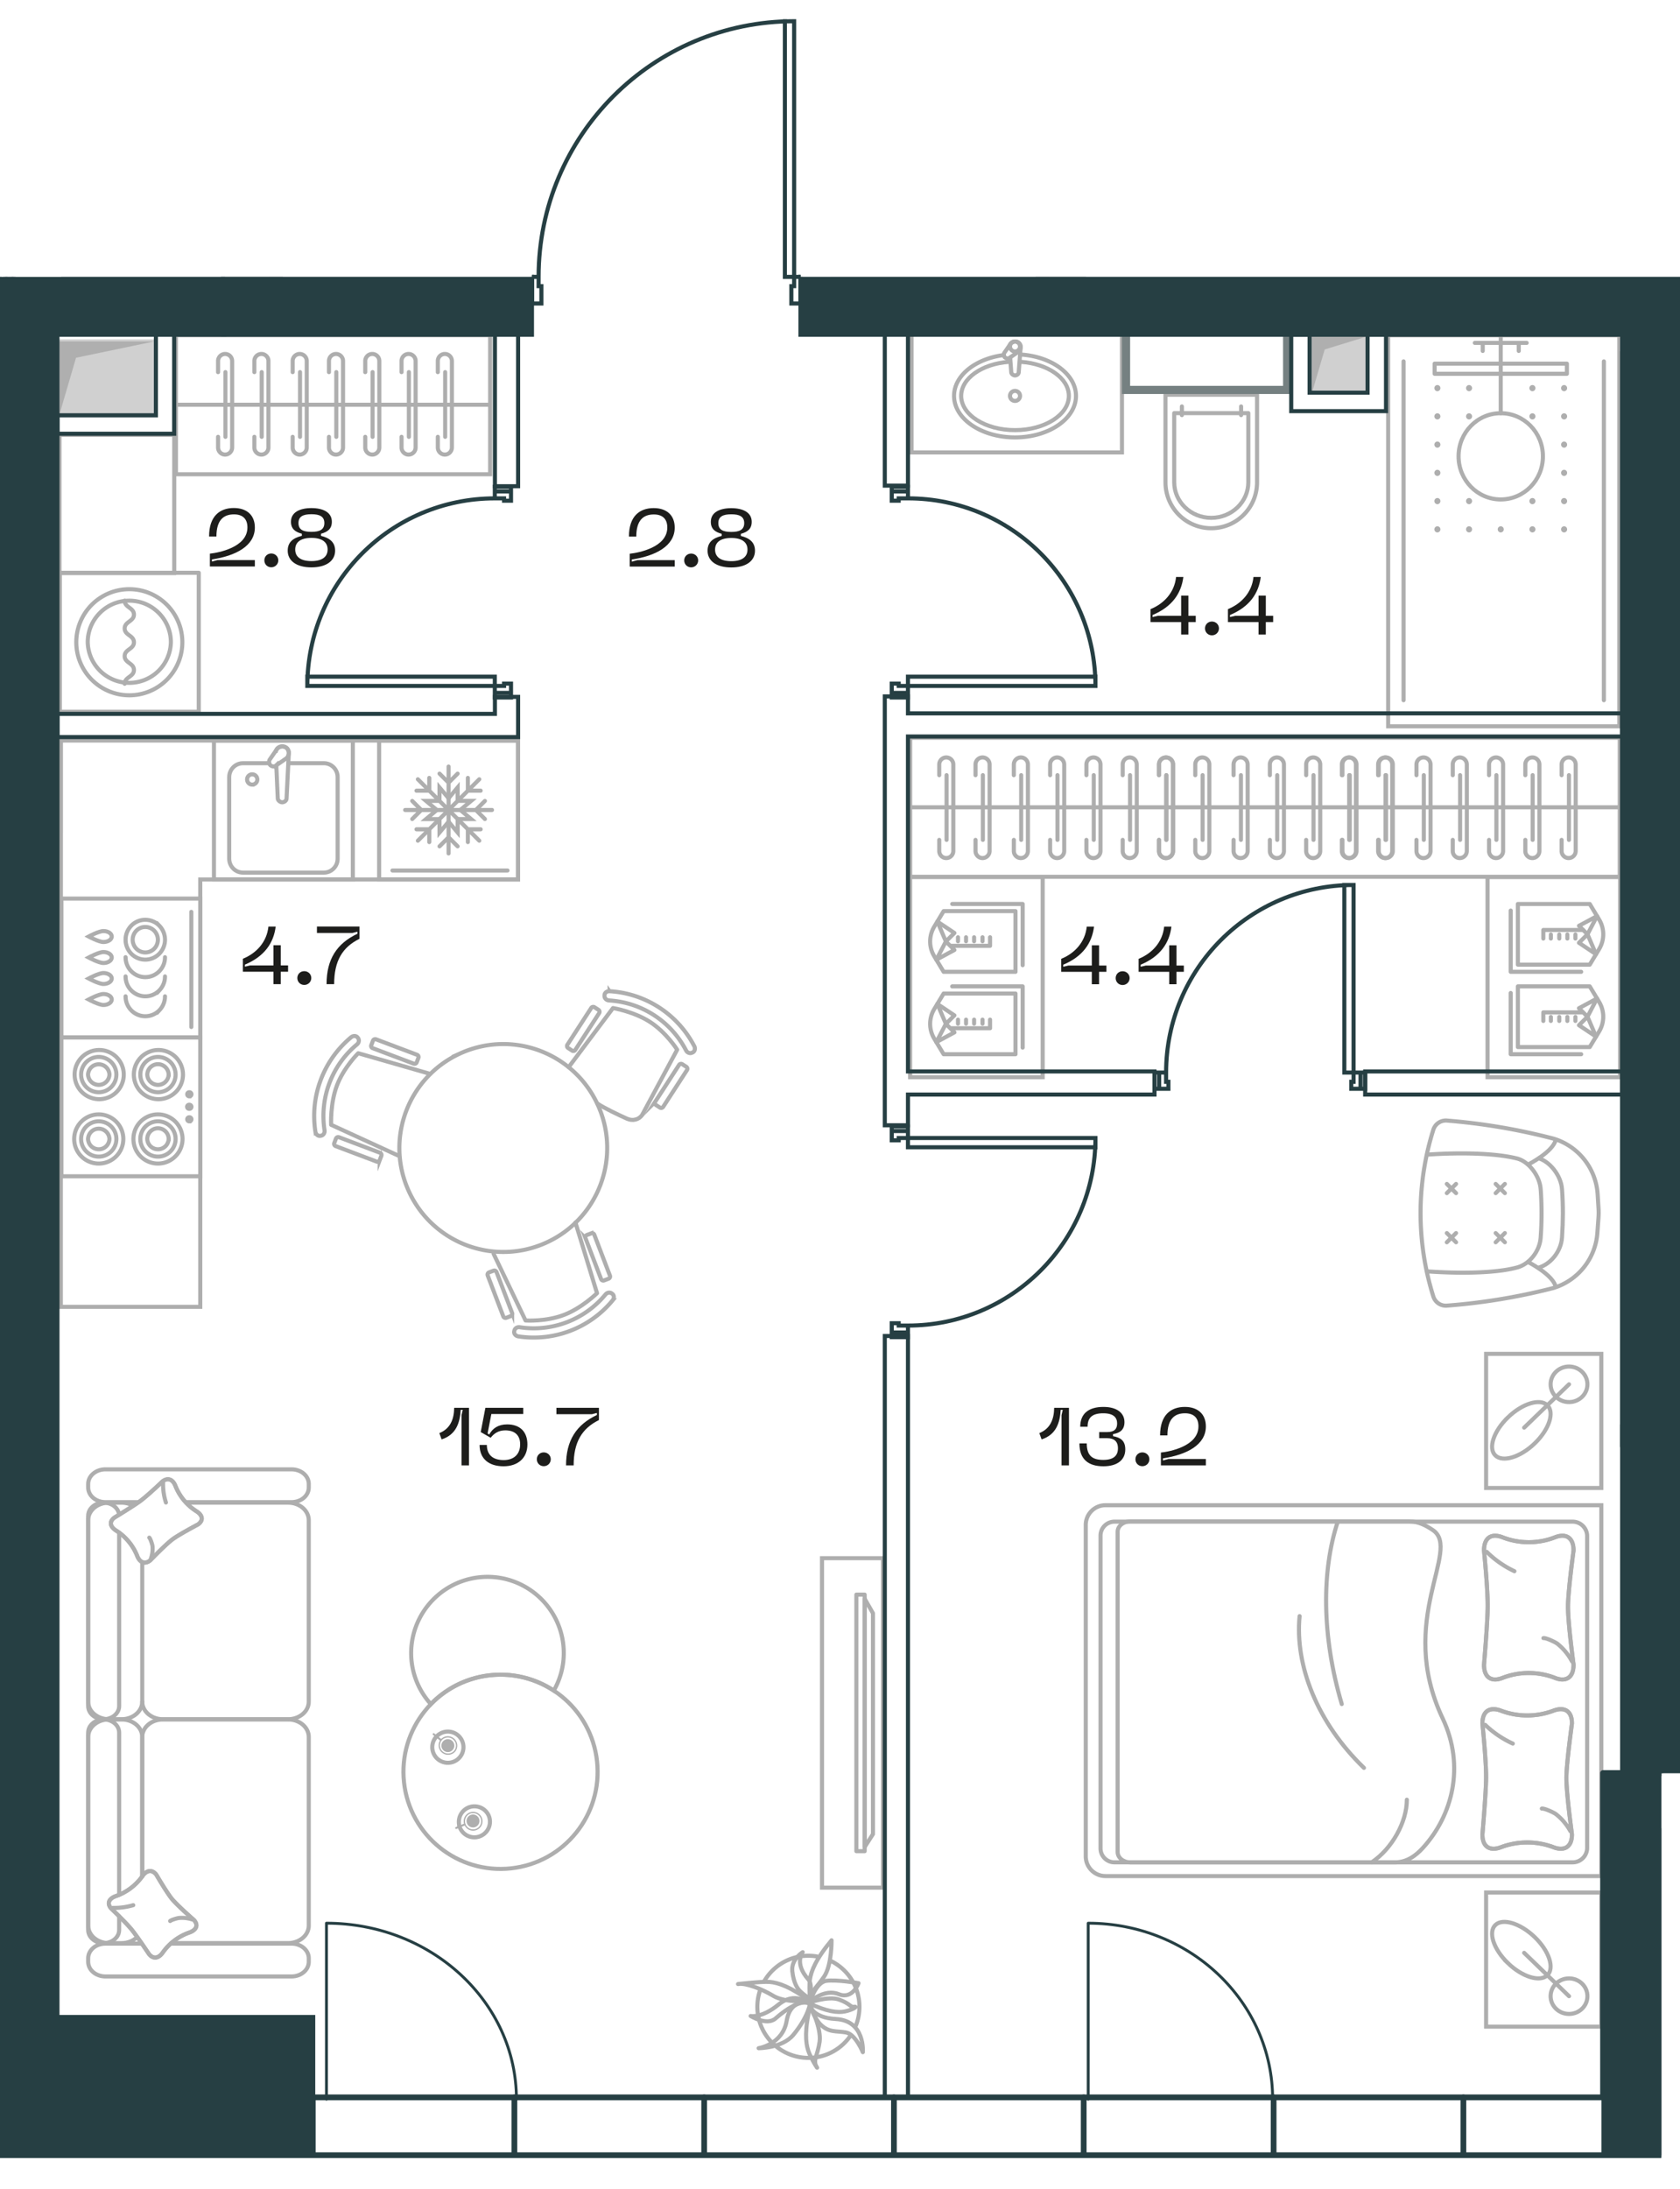 <svg version="1.1" xmlns="http://www.w3.org/2000/svg" xmlns:xlink="http://www.w3.org/1999/xlink" viewBox="199.197 535.542 205.747 267.996"><path fill="none" d="M297.247 569.436h107.697v183.15h-2.287v50.952h-203.46V569.44h65.148l.417-10.198L270 545.94l12.462-8.228 14.785-2.17v33.894z"></path><path fill="none" d="M297.227 576.516h100.63v176.173h-2.34v39.597H237.602v-10.211h-31.368v-205.56l90.993.001z"></path><clipPath id="a"><path fill="none" d="M297.247 569.436h107.697v183.15h-2.287v50.952h-203.46V569.44h65.148l.417-10.198L270 545.94l12.462-8.228 14.785-2.17v33.894z"></path></clipPath><g clip-path="url(#a)"><path fill="none" stroke="#263f43" stroke-linecap="square" stroke-miterlimit="10" stroke-width=".5" d="M310.394 674.85h22.961m0 1.134h-22.961m0-56.474h22.961m0-1.134h-22.961m-50.598 1.134h-22.96m0-1.134h22.96m105.172 48.462v-22.961m-1.134 0v22.96m-53.44 30.973c12.681 0 22.961-10.28 22.961-22.96m0-55.34c0-12.681-10.28-22.961-22.961-22.961m54.574 47.328c-12.681 0-22.961 10.28-22.961 22.96m-82.211-70.287c-12.68 0-22.96 10.28-22.96 22.96m73.558 56.474v-1.134m22.961 0v1.134m-22.961-1.134h-1.134m-.85.284V674m0 24.661v-1.134m.85.283h1.134m0-79.434v1.134m22.961 0v-1.134m-22.961 1.134h-1.134m-.85-.284v1.134m0-24.661v1.134m.85-.283h1.134m53.44 70.288h1.134m0-22.961h-1.134m1.134 22.961v1.134m-.284.85h1.134m-24.661 0h1.134m-.284-.851v-1.134m-82.211-48.461v1.134m-22.96 0v-1.134m22.96 1.134h1.134m.85-.283v1.134m0-24.662v1.134m-.85-.283h-1.134M308.41 674v-.567m1.984 0V674m0 24.661v.567m-1.984 0v-.567m0-78.301v.567m1.984 0v-.567m0-24.661v-.567m-1.984 0v.567m57.408 73.123h.567m0-1.984h-.567m-24.661 0h-.567m0 1.984h.567M261.78 620.36v.567m-1.984 0v-.567m0-24.661v-.567m1.984 0v.567M310.394 674v.85m-1.134.284h-.85m0 22.393h.85m1.134.283v.85m0-78.3v-.85m-1.134-.284h-.85m0-22.393h.85m1.134-.283v-.85m55.424 71.138h-.85m-.284 1.133v.85m-22.394.001v-.85m-.283-1.134h-.85m-81.361-46.478v-.85m1.134-.283h.85m0-22.394h-.85m-1.134-.283v-.85m49.464 79.15v.283m0 22.394v.283m0-78.3v-.283m0-22.394v-.283m55.708 71.421h-.283m-22.395 0h-.282M260.93 619.51v-.283m0-22.394v-.283M308.41 674h1.984m0 24.661h-1.984m0-25.228h1.984m0 .567h-1.984m0 24.661h1.984m0 .567h-1.984m0-78.868h1.984m0-24.661h-1.984m0 25.228h1.984m0-.567h-1.984m0-24.661h1.984m0-.567h-1.984m57.408 73.69v-1.984m-24.661 0v1.984m25.228 0v-1.984m-.567 0v1.984m-24.661 0v-1.984m-.567 0v1.984m-78.81-48.462h-1.983m-.001-24.661h1.984m0 25.228h-1.983m-.001-.567h1.984m0-24.661h-1.983m-.001-.567h1.984m3.72-22.436v-2.126m0 0h-.341m0 0v-1.134m0 0h-.794m0 0v3.26m0 0h1.134m31.748 0v-3.26m0 0h-.794m0 0v1.134m0 0h-.34m0 0v2.126m0 0h1.134m-.794-34.555v31.294m0 .001h-1.134m.001 0v-31.294m-30.955 31.294v3.26m32.882-3.26v3.26m-66.921-29.913h3.26m0 0v-.794m0 .001h-1.134m0 0v-.34m0 0h-2.126m0 0v1.133m34.554-.793h-31.294m0 0v-1.134m0 0h31.294m0 0v1.134m-31.294.793h-3.26m66.127-4.642c-17.283 0-31.294 14.011-31.294 31.294m-.279-27.445c0-17.283-14.01-31.294-31.294-31.294"></path><path fill="#d0d0d0" d="M300.935 452.652h26.712V571.13h-26.712zm-68.833 99.103h19.712v18.199h-19.712zm172.705 24.632h7.828v7.352h-7.828zm-45.303.049h7.151v7.236h-7.15zm-153.409.646h12.197v9.37h-12.197zm-14.033 38.56h7.152v7.152h-7.152zm14.883-58.432h19.57v12.23h-19.57z"></path><path fill="#afafaf" d="M302.666 565.002v-33.158h23.616l-18.06 5.15-5.556 28.008zm-52.344 4.233h-16.489v-16.353l3.891 12.708 12.598 3.645zm-43.376.205v-12.055h19.57l-16.1 2.438-3.47 9.617zm152.912 14.232v-6.955h6.797l-5.223 1.604-1.574 5.35zm-153.382 2.61v-8.95h11.642l-9.611 2.003-2.031 6.947zm-14.232 36.512v-6.974h6.97l-5.435 1.474-1.535 5.5z"></path><path fill="#758081" fill-rule="evenodd" d="M253.999 569.429v-20.126h-20.41v3.402h17.007v16.724H254zm72.284-115.654v-3.4H299.07v119.054h3.4V453.775h23.813z"></path><path fill="none" stroke="#aeaeae" stroke-miterlimit="10" stroke-width=".5" d="M198.902 550.8h27.315v3.606h-27.315zM300.9 775.566a6.249 6.249 0 0 1 3.078 8.023m-11.162-5.559a6.247 6.247 0 0 1 6.534-2.97m4.033 9.638a6.25 6.25 0 0 1-11.088-5.542"></path><path d="M298.427 781.08s1.392 2.73 1.147 4.405c-.243 1.674-.833 2.253-.401 3.002.432.75-.663-.925-.991-1.91-.328-.984-.466-2.584.245-5.496Zm-.227-.353s2.422-.889 3.75-.41c1.328.476 1.397.937 1.771.887.726-.098-.232.415-1.08.573-.848.16-2.17.048-4.44-1.05Z" fill="none" stroke="#aeaeae" stroke-linecap="round" stroke-linejoin="round" stroke-width=".5"></path><path d="M304.34 778.31s-.711 2.046-2.434 1.345c-1.722-.7-3.493.895-3.493.895s.698-2.332 1.965-2.52c1.266-.19 3.962.28 3.962.28Zm-6.013 1.864s.466-1.657-.134-2.323c-1.782-1.98-.69-3.335-.69-3.335s-1.44.874-1.273 2.343c.166 1.468.647 2.123.918 2.394.57.57 1.18.92 1.18.92Zm-.133.611s-1.579-1.545-3.662.152c-2.084 1.698-3.405 1.391-3.405 1.391s1.972 1.238 3.045.305c2.995-2.608 4.022-1.848 4.022-1.848Z" fill="none" stroke="#aeaeae" stroke-linecap="round" stroke-linejoin="round" stroke-width=".5"></path><path d="M298.43 780.688s-2.408-.638-2.895 2.246c-.488 2.884-3.427 3.336-3.427 3.336s2.899 0 4.25-1.632c1.882-2.269 2.073-3.95 2.073-3.95Zm6.434 6.072s.326-3.862-3.306-4.062c-2.92-.16-3.164-1.675-3.164-1.675s.476 1.524 1.291 2.342c1.02 1.022 1.927.769 3.11.976 1.181.207 2.07 2.419 2.07 2.419Z" fill="none" stroke="#aeaeae" stroke-linecap="round" stroke-linejoin="round" stroke-width=".5"></path><path d="M301.036 773.063s.04 3.063-.92 4.456c-.959 1.394-1.766 1.98-1.71 2.842.055.863-.164-1.45-.022-2.478.141-1.028.726-2.524 2.652-4.82Z" fill="none" stroke="#aeaeae" stroke-linecap="round" stroke-linejoin="round" stroke-width=".5"></path><path d="M298.413 780.528s-3.057.217-4.503-.66c-1.446-.878-3.338-1.57-4.196-1.467-.859.105 2.698-.325 3.733-.242 1.034.082 2.562.58 4.966 2.37Z" fill="none" stroke="#aeaeae" stroke-linecap="round" stroke-linejoin="round" stroke-width=".5"></path><path d="M376.712 695.346a75.106 75.106 0 0 0 12.222-2.004l.466-.117a7.626 7.626 0 0 0 5.424-6.76l.139-1.914c.024-.338.026-.678.006-1.016l-.11-1.773a7.626 7.626 0 0 0-5.355-6.821l-.313-.081a75.286 75.286 0 0 0-12.755-2.14 1.608 1.608 0 0 0-1.7 1.117 34.066 34.066 0 0 0-.002 20.408l.002.006c.23.73.94 1.197 1.7 1.117l.276-.022Z" fill="none" stroke="#aeaeae" stroke-miterlimit="10" stroke-width=".5"></path><path d="M373.928 691.172c3.684.266 8.339.275 11.083-.478 1.555-.427 2.76-2.043 2.868-3.651l.009-.134a40.58 40.58 0 0 0 .005-5.634l-.014-.163c-.108-1.608-1.451-3.38-2.868-3.745-2.767-.713-7.4-.743-11.083-.477" fill="none" stroke="#aeaeae" stroke-miterlimit="10" stroke-width=".5"></path><path d="M387.535 690.75c1.602-.43 2.842-2.06 2.954-3.682l.009-.135c.131-1.98.142-3.706.005-5.684l-.014-.163c-.112-1.623-1.495-3.41-2.954-3.778" fill="none" stroke="#aeaeae" stroke-miterlimit="10" stroke-width=".5"></path><path d="M386.31 690.016s3.163 1.6 3.415 3.099m-3.415-14.995s3.163-1.601 3.415-3.098" fill="none" stroke="#aeaeae" stroke-miterlimit="10" stroke-width=".5"></path><path fill="none" stroke="#aeaeae" stroke-linecap="round" stroke-linejoin="round" stroke-width=".5" d="m376.39 681.599 1.127-1.126m-1.127 0 1.127 1.126m-1.127 6.016 1.127-1.126m-1.127.001 1.127 1.125m4.854-6.016 1.125-1.126m-1.125 0 1.125 1.126m-1.125 6.016 1.125-1.126m-1.125.001 1.125 1.125"></path><path d="M237.824 674.08a12.522 12.522 0 0 1 4.373-11.562c.264-.217.627-.197.796.034l.057.075c.17.23.106.567-.129.764a11.385 11.385 0 0 0-3.978 10.515c.046.303-.129.597-.409.657l-.092.019c-.28.06-.565-.164-.618-.502Z" fill="none" stroke="#aeaeae" stroke-miterlimit="10" stroke-width=".5"></path><path d="m247.972 677.005-8.221-3.77s-.132-2.59.707-4.808 2.608-3.955 2.608-3.955l8.703 2.497" fill="none" stroke="#aeaeae" stroke-linecap="round" stroke-linejoin="round" stroke-width=".5"></path><path d="m244.67 663.481.205-.543a.29.29 0 0 1 .373-.168l5.02 1.894a.29.29 0 0 1 .17.375l-.205.542a.29.29 0 0 1-.373.168l-5.022-1.895a.29.29 0 0 1-.168-.373Zm-4.535 11.988.206-.544a.29.29 0 0 1 .372-.168l5.02 1.898a.29.29 0 0 1 .168.374l-.205.542a.29.29 0 0 1-.373.169l-5.02-1.898a.29.29 0 0 1-.168-.373Zm34.089 19.257a12.522 12.522 0 0 1-11.548 4.408c-.338-.052-.563-.337-.503-.617l.019-.092c.059-.28.352-.457.655-.41a11.39 11.39 0 0 0 10.504-4.01c.195-.236.53-.3.763-.13l.075.055c.23.17.253.532.035.796Z" fill="none" stroke="#aeaeae" stroke-miterlimit="10" stroke-width=".5"></path><path d="m269.67 685.197 2.643 8.65s-1.85 1.82-4.065 2.664c-2.216.846-4.688.678-4.688.678l-3.913-8.165" fill="none" stroke="#aeaeae" stroke-linecap="round" stroke-linejoin="round" stroke-width=".5"></path><path d="m259.092 691.3.541-.206a.29.29 0 0 1 .374.167l1.91 5.014a.29.29 0 0 1-.169.374l-.541.207a.29.29 0 0 1-.373-.168l-1.91-5.014a.29.29 0 0 1 .168-.374Zm11.972-4.57.542-.208a.29.29 0 0 1 .374.168l1.914 5.012a.29.29 0 0 1-.167.374l-.542.207a.29.29 0 0 1-.374-.167l-1.914-5.013a.29.29 0 0 1 .167-.374Zm2.786-29.85a12.52 12.52 0 0 1 10.373 6.726c.157.302.06.653-.201.77l-.086.039c-.262.117-.577-.015-.718-.287a11.385 11.385 0 0 0-9.433-6.117c-.306-.02-.557-.252-.556-.538v-.094c0-.287.28-.52.622-.498Z" fill="none" stroke="#aeaeae" stroke-miterlimit="10" stroke-width=".5"></path><path d="m268.84 666.178 5.429-7.235s2.559.42 4.549 1.71 3.312 3.387 3.312 3.387l-4.285 7.976c-.38.586-1.162.787-1.858.473-1.103-.497-2.7-1.251-3.637-1.86" fill="none" stroke="#aeaeae" stroke-linecap="round" stroke-linejoin="round" stroke-width=".5"></path><path d="m279.44 670.407 2.92-4.502a.29.29 0 0 1 .4-.086l.487.315a.289.289 0 0 1 .085.4l-2.918 4.502a.29.29 0 0 1-.402.086l-.486-.316a.289.289 0 0 1-.085-.4Zm-7.436-11.561.487.315a.29.29 0 0 1 .085.4l-2.92 4.503a.288.288 0 0 1-.4.085l-.485-.316a.288.288 0 0 1-.086-.4l2.919-4.502a.288.288 0 0 1 .4-.085Zm-16.402 5.632c-6.405 2.89-9.256 10.424-6.366 16.828 2.888 6.405 10.424 9.256 16.829 6.366 6.404-2.888 9.255-10.423 6.366-16.828-2.89-6.405-10.424-9.256-16.83-6.366Zm-.075 94.802a1.909 1.909 0 1 0 3.527-1.467 1.91 1.91 0 0 0-3.527 1.466Z" fill="none" stroke="#aeaeae" stroke-miterlimit="10" stroke-width=".5"></path><path d="M256.133 758.87a1.074 1.074 0 1 0 1.983-.823 1.074 1.074 0 0 0-1.983.823Z" fill="none" stroke="#aeaeae" stroke-linecap="round" stroke-linejoin="round" stroke-width=".16"></path><path d="M256.395 758.76a.79.79 0 1 0 1.46-.606.79.79 0 0 0-1.46.607" fill="#aeaeae" fill-rule="evenodd"></path><path fill="none" stroke="#aeaeae" stroke-linecap="round" stroke-linejoin="round" stroke-width=".24" d="m255.061 759.315 1.021-.424"></path><path d="M252.56 748.223a1.91 1.91 0 1 0 2.973 2.4 1.91 1.91 0 0 0-2.973-2.4Z" fill="none" stroke="#aeaeae" stroke-miterlimit="10" stroke-width=".5"></path><path d="M253.209 748.558a1.076 1.076 0 0 0 1.672 1.352 1.075 1.075 0 0 0-1.672-1.352Z" fill="none" stroke="#aeaeae" stroke-linecap="round" stroke-linejoin="round" stroke-width=".16"></path><path d="M253.43 748.737a.79.79 0 1 0 1.23.993.79.79 0 0 0-1.23-.993" fill="#aeaeae" fill-rule="evenodd"></path><path fill="none" stroke="#aeaeae" stroke-linecap="round" stroke-linejoin="round" stroke-width=".24" d="m252.307 747.83.859.694"></path><path d="M272.314 751.137c-.719-6.526-6.591-11.235-13.119-10.518-6.528.719-11.235 6.592-10.518 13.119.718 6.526 6.591 11.235 13.119 10.516 6.527-.718 11.237-6.591 10.518-13.117Z" fill="none" stroke="#aeaeae" stroke-miterlimit="10" stroke-width=".5"></path><path d="M268.187 736.894a9.271 9.271 0 0 1-1.169 5.604 11.833 11.833 0 0 0-7.823-1.879 11.838 11.838 0 0 0-7.228 3.534 9.277 9.277 0 0 1-2.359-5.214c-.565-5.13 3.138-9.747 8.268-10.312 5.13-.564 9.747 3.137 10.311 8.267Z" fill="none" stroke="#aeaeae" stroke-miterlimit="10" stroke-width=".5"></path><path d="M216.617 726.763v17.09c0 1.186-1.135 2.147-2.533 2.147h-1.556c-1.398 0-2.532-.961-2.532-2.146v-22.217c0-1.186 1.134-2.146 2.532-2.146h1.556c.524 0 1.012.135 1.416.367m.474-.43h-3.867c-1.166 0-2.111-.801-2.111-1.79v-.44c0-.987.945-1.788 2.11-1.788h22.796c1.166 0 2.11.8 2.11 1.789v.44c0 .988-.944 1.789-2.11 1.789h-12.918m-1.814 54.042h14.73c1.167 0 2.112.802 2.112 1.789v.44c0 .988-.945 1.789-2.111 1.789h-22.794c-1.166 0-2.111-.801-2.111-1.788v-.441c0-.987.945-1.788 2.11-1.788h4.423" fill="none" stroke="#aeaeae" stroke-linecap="round" stroke-linejoin="round" stroke-width=".5"></path><path d="M213.79 723.163v21.229c0 .888-.85 1.608-1.897 1.608-1.048 0-1.897-.72-1.897-1.608v-23.294c0-.888.849-1.608 1.897-1.608.987 0 1.797.639 1.888 1.455m8.202-1.455h12.495c1.4 0 2.533.961 2.533 2.146v22.217c0 1.186-1.133 2.147-2.533 2.147H219.15c-1.399 0-2.533-.96-2.533-2.147m-.641 28.835c-.464.441-1.14.72-1.892.72h-1.555c-1.4 0-2.532-.962-2.532-2.148v-23.087c0-1.185 1.133-2.146 2.532-2.146h1.555c1.399 0 2.534.961 2.534 2.146v17.057" fill="none" stroke="#aeaeae" stroke-linecap="round" stroke-linejoin="round" stroke-width=".5"></path><path d="M213.79 770.123v1.677c0 .887-.85 1.607-1.897 1.607-1.048 0-1.897-.72-1.897-1.607v-24.165c0-.888.849-1.608 1.897-1.608 1.047 0 1.897.72 1.897 1.608v19.857m2.827-2.262v-17.057c0-1.185 1.134-2.146 2.533-2.146h15.328c1.4 0 2.534.961 2.534 2.146v23.087c0 1.186-1.134 2.147-2.534 2.147H220.17" fill="none" stroke="#aeaeae" stroke-linecap="round" stroke-linejoin="round" stroke-width=".5"></path><path d="M223.476 722.136c-.025.02-2.225 1.176-3.105 1.808-.872.63-2.758 2.608-2.794 2.63-.688.519-1.288.209-1.591-.597a6.484 6.484 0 0 0-2.532-3.046c-.755-.466-.935-1.094-.246-1.61.017-.014 2.181-1.323 3.129-2.005.94-.682 2.748-2.42 2.77-2.436.688-.517 1.287-.207 1.59.599a6.486 6.486 0 0 0 2.533 3.046c.755.465.934 1.093.246 1.61Z" fill="none" stroke="#aeaeae" stroke-miterlimit="10" stroke-width=".5"></path><path d="M223.476 722.136c-.025.02-2.225 1.176-3.105 1.808-.872.63-2.758 2.608-2.794 2.63-.688.519-1.288.209-1.591-.597a6.484 6.484 0 0 0-2.532-3.046c-.755-.466-.935-1.094-.246-1.61.017-.014 2.181-1.323 3.129-2.005.94-.682 2.748-2.42 2.77-2.436.688-.517 1.287-.207 1.59.599a6.486 6.486 0 0 0 2.533 3.046c.755.465.934 1.093.246 1.61Z" fill="none" stroke="#aeaeae" stroke-linecap="round" stroke-linejoin="round" stroke-width=".5"></path><path d="M217.675 726.35a3.584 3.584 0 0 0 .198-1.535c-.015-.184-.25-.919-.391-1.043m1.685-6.676a7.237 7.237 0 0 0 .352 2.375" fill="none" stroke="#aeaeae" stroke-linecap="round" stroke-linejoin="round" stroke-width=".5"></path><path d="M218.316 764.996c.021.024 1.235 2.117 1.9 2.955.663.829 2.741 2.625 2.766 2.658.544.656.218 1.227-.63 1.514a6.698 6.698 0 0 0-3.2 2.409c-.49.719-1.149.89-1.693.235-.015-.016-1.389-2.077-2.107-2.978-.716-.895-2.543-2.615-2.559-2.636-.544-.654-.218-1.225.628-1.513a6.705 6.705 0 0 0 3.202-2.41c.49-.718 1.15-.89 1.693-.234Z" fill="none" stroke="#aeaeae" stroke-miterlimit="10" stroke-width=".5"></path><path d="M218.316 764.996c.021.024 1.235 2.117 1.9 2.955.663.829 2.741 2.625 2.766 2.658.544.656.218 1.227-.63 1.514a6.698 6.698 0 0 0-3.2 2.409c-.49.719-1.149.89-1.693.235-.015-.016-1.389-2.077-2.107-2.978-.716-.895-2.543-2.615-2.559-2.636-.544-.654-.218-1.225.628-1.513a6.705 6.705 0 0 0 3.202-2.41c.49-.718 1.15-.89 1.693-.234Z" fill="none" stroke="#aeaeae" stroke-linecap="round" stroke-linejoin="round" stroke-width=".5"></path><path d="M222.746 770.516a4.156 4.156 0 0 0-1.613-.188c-.194.015-.966.237-1.097.373m-7.016-1.604a8.349 8.349 0 0 0 2.495-.336" fill="none" stroke="#aeaeae" stroke-linecap="round" stroke-linejoin="round" stroke-width=".5"></path><path fill="none" stroke="#aeaeae" stroke-miterlimit="10" stroke-width=".5" d="M299.867 726.284h7.468v40.332h-7.468z"></path><path fill="none" stroke="#aeaeae" stroke-linecap="round" stroke-linejoin="round" stroke-width=".5" d="M304.076 730.745h1.016v31.407h-1.016z"></path><path fill="none" stroke="#aeaeae" stroke-linecap="round" stroke-linejoin="round" stroke-width=".5" d="M305.092 761.646v-30.395l1.016 1.78v27.033l-1.016 1.582z"></path><path fill="none" stroke="#aeaeae" stroke-miterlimit="10" stroke-width=".5" d="M381.198 701.274h14.108v16.42h-14.108z"></path><path d="M389.099 705.002c0 1.2 1.009 2.176 2.254 2.176s2.254-.975 2.254-2.176c0-1.202-1.01-2.176-2.254-2.176s-2.254.974-2.254 2.176Zm-5.229 4.048c-1.759 1.697-2.448 3.784-1.54 4.66.91.878 3.07.213 4.829-1.484s2.447-3.785 1.539-4.662c-.908-.877-3.07-.211-4.829 1.486Z" fill="none" stroke="#aeaeae" stroke-miterlimit="10" stroke-width=".5"></path><path fill="none" stroke="#aeaeae" stroke-linecap="round" stroke-miterlimit="10" stroke-width=".5" d="m388.698 707.563 2.654-2.562m-5.496 5.307 2.654-2.563"></path><path fill="none" stroke="#aeaeae" stroke-miterlimit="10" stroke-width=".5" d="M381.198 767.212h14.108v16.42h-14.108z"></path><path d="M389.099 779.903c0-1.2 1.009-2.176 2.254-2.176s2.254.975 2.254 2.176c0 1.202-1.01 2.176-2.254 2.176s-2.254-.974-2.254-2.176Zm-5.229-4.048c-1.759-1.697-2.448-3.785-1.54-4.662.91-.877 3.07-.21 4.829 1.486 1.759 1.697 2.447 3.784 1.539 4.661-.908.877-3.07.212-4.829-1.485Z" fill="none" stroke="#aeaeae" stroke-miterlimit="10" stroke-width=".5"></path><path fill="none" stroke="#aeaeae" stroke-linecap="round" stroke-miterlimit="10" stroke-width=".5" d="m388.698 777.34 2.654 2.564m-5.496-5.306 2.654 2.563"></path><path d="M334.58 719.802h60.727V765.2H334.58a2.413 2.413 0 0 1-2.413-2.413v-40.572a2.413 2.413 0 0 1 2.413-2.413Z" fill="none" stroke="#aeaeae" stroke-miterlimit="10" stroke-width=".5"></path><path d="m335.689 721.815 56.104.001c.983 0 1.78.796 1.78 1.78v38.145a1.78 1.78 0 0 1-1.78 1.78l-56.104-.002a1.712 1.712 0 0 1-1.713-1.712v-38.279c0-.946.768-1.713 1.713-1.713Z" fill="none" stroke="#aeaeae" stroke-miterlimit="10" stroke-width=".5"></path><path d="M391.906 725.339c.002.062-.64 4.672-.679 6.725-.033 2.036.683 7.188.68 7.268 0 1.632-.98 2.132-2.307 1.596a8.877 8.877 0 0 0-6.354 0c-1.327.536-2.306.036-2.305-1.596 0-.041.412-4.787.45-6.996.035-2.2-.45-6.945-.45-6.997 0-1.631.978-2.131 2.305-1.595a8.877 8.877 0 0 0 6.354 0c1.327-.536 2.308-.036 2.306 1.595Z" fill="none" stroke="#aeaeae" stroke-miterlimit="10" stroke-width=".5"></path><path d="M391.906 725.339c.002.062-.64 4.672-.679 6.725-.033 2.036.683 7.188.68 7.268 0 1.632-.98 2.132-2.307 1.596a8.877 8.877 0 0 0-6.354 0c-1.327.536-2.306.036-2.305-1.596 0-.041.412-4.787.45-6.996.035-2.2-.45-6.945-.45-6.997 0-1.631.978-2.131 2.305-1.595a8.877 8.877 0 0 0 6.354 0c1.327-.536 2.308-.036 2.306 1.595Z" fill="none" stroke="#aeaeae" stroke-linecap="round" stroke-linejoin="round" stroke-width=".5"></path><path d="M391.713 738.915a6.915 6.915 0 0 0-1.778-2.151c-.252-.2-1.421-.75-1.718-.693m-6.941-10.557a12.126 12.126 0 0 0 3.388 2.366" fill="none" stroke="#aeaeae" stroke-linecap="round" stroke-linejoin="round" stroke-width=".5"></path><path d="M336.073 762.259c0 .696.698 1.262 1.562 1.262h32.376c1.517 0 2.606-.85 3.452-1.778 3.602-3.957 5.193-9.98 2.412-15.85-5.722-12.076 2.36-20.63-1.19-23.04-.822-.558-1.774-1.07-2.905-1.07h-34.145c-.863 0-1.562.565-1.562 1.26v39.216" fill="none" stroke="#aeaeae" stroke-miterlimit="10" stroke-width=".5"></path><path d="M367.182 763.52c2.493-1.664 4.31-4.936 4.31-7.667m-13.134-22.473c-.59 6.006 2.147 13.04 7.88 18.575m-3.208-30.14c-1.98 5.981-1.976 14.02.492 22.328" fill="none" stroke="#aeaeae" stroke-linecap="round" stroke-miterlimit="10" stroke-width=".5"></path><path d="M391.712 746.517c.003.061-.64 4.537-.68 6.53-.031 1.978.685 6.981.68 7.06 0 1.584-.978 2.07-2.305 1.548a9.128 9.128 0 0 0-6.354 0c-1.327.521-2.306.036-2.305-1.549-.001-.04.41-4.649.449-6.794.035-2.137-.45-6.745-.45-6.795 0-1.584.979-2.069 2.306-1.549a9.116 9.116 0 0 0 6.354 0c1.327-.52 2.307-.035 2.305 1.55Z" fill="none" stroke="#aeaeae" stroke-miterlimit="10" stroke-width=".5"></path><path d="M391.712 746.517c.003.061-.64 4.537-.68 6.53-.031 1.978.685 6.981.68 7.06 0 1.584-.978 2.07-2.305 1.548a9.128 9.128 0 0 0-6.354 0c-1.327.521-2.306.036-2.305-1.549-.001-.04.41-4.649.449-6.794.035-2.137-.45-6.745-.45-6.795 0-1.584.979-2.069 2.306-1.549a9.116 9.116 0 0 0 6.354 0c1.327-.52 2.307-.035 2.305 1.55Z" fill="none" stroke="#aeaeae" stroke-linecap="round" stroke-linejoin="round" stroke-width=".5"></path><path d="M391.518 759.702a6.761 6.761 0 0 0-1.778-2.09c-.25-.192-1.42-.728-1.718-.672m-6.939-10.253a12.15 12.15 0 0 0 3.388 2.298" fill="none" stroke="#aeaeae" stroke-linecap="round" stroke-linejoin="round" stroke-width=".5"></path><path d="M341.136 638.356v1.362c0 .475.388.863.86.863a.865.865 0 0 0 .864-.863v-10.592a.865.865 0 0 0-.863-.863.865.865 0 0 0-.861.863v1.307m.899 0v7.923m3.545 0v1.362c0 .475.388.863.861.863a.865.865 0 0 0 .862-.863v-10.592a.865.865 0 0 0-.862-.863.866.866 0 0 0-.862.863v1.307m.901 0v7.923m3.791 0v1.362c0 .475.39.863.862.863a.865.865 0 0 0 .862-.863v-10.592a.865.865 0 0 0-.862-.863.866.866 0 0 0-.862.863v1.307m.901 0v7.923m3.544 0v1.362c0 .475.388.863.86.863a.865.865 0 0 0 .864-.863v-10.592a.865.865 0 0 0-.863-.863.865.865 0 0 0-.861.863v1.307m.9 0v7.923m3.544 0v1.362c0 .475.388.863.861.863a.865.865 0 0 0 .862-.863v-10.592a.865.865 0 0 0-.862-.863.865.865 0 0 0-.86.863v1.307m.899 0v7.923m3.543 0v1.362c0 .475.388.863.862.863a.865.865 0 0 0 .862-.863v-10.592a.865.865 0 0 0-.862-.863.865.865 0 0 0-.862.863v1.307m.901 0v7.923m3.544 0v1.362c0 .475.388.863.86.863a.865.865 0 0 0 .864-.863v-10.592a.865.865 0 0 0-.863-.863.865.865 0 0 0-.861.863v1.307m.899 0v7.923" fill="none" stroke="#aeaeae" stroke-linecap="round" stroke-miterlimit="10" stroke-width=".5"></path><path d="M363.532 638.356v1.362c0 .475.388.863.861.863a.865.865 0 0 0 .863-.863v-10.592a.865.865 0 0 0-.863-.863.865.865 0 0 0-.86.863v1.307m.899 0v7.923m3.544 0v1.362c0 .475.389.863.862.863a.865.865 0 0 0 .862-.863v-10.592a.865.865 0 0 0-.862-.863.866.866 0 0 0-.862.863v1.307m.9 0v7.923m3.792 0v1.362c0 .475.388.863.862.863a.865.865 0 0 0 .862-.863v-10.592a.865.865 0 0 0-.862-.863.865.865 0 0 0-.862.863v1.307m.9 0v7.923m3.544 0v1.362c0 .475.388.863.861.863a.865.865 0 0 0 .863-.863v-10.592a.865.865 0 0 0-.863-.863.865.865 0 0 0-.86.863v1.307m.9 0v7.923m3.544 0v1.362c0 .475.387.863.86.863a.865.865 0 0 0 .863-.863v-10.592a.865.865 0 0 0-.862-.863.865.865 0 0 0-.861.863v1.307m.899 0v7.923m3.544 0v1.362c0 .475.388.863.862.863a.865.865 0 0 0 .862-.863v-10.592a.865.865 0 0 0-.862-.863.865.865 0 0 0-.862.863v1.307m.9 0v7.923m3.544 0v1.362c0 .475.388.863.861.863a.865.865 0 0 0 .863-.863v-10.592a.865.865 0 0 0-.863-.863.865.865 0 0 0-.86.863v1.307m.899 0v7.923m-77.12 0v1.362c0 .475.388.863.86.863a.865.865 0 0 0 .864-.863v-10.592a.865.865 0 0 0-.863-.863.865.865 0 0 0-.861.863v1.307m.899 0v7.923m3.544 0v1.362c0 .475.389.863.862.863a.865.865 0 0 0 .862-.863v-10.592a.865.865 0 0 0-.862-.863.866.866 0 0 0-.862.863v1.307m.9 0v7.923m3.793 0v1.362c0 .475.388.863.861.863a.865.865 0 0 0 .862-.863v-10.592a.865.865 0 0 0-.862-.863.866.866 0 0 0-.862.863v1.307m.901 0v7.923m3.544 0v1.362c0 .475.388.863.86.863a.865.865 0 0 0 .864-.863v-10.592a.865.865 0 0 0-.863-.863.865.865 0 0 0-.861.863v1.307m.9 0v7.923m3.544 0v1.362c0 .475.388.863.86.863a.866.866 0 0 0 .864-.863v-10.592a.866.866 0 0 0-.863-.863.865.865 0 0 0-.861.863v1.307m.899 0v7.923m3.544 0v1.362c0 .475.388.863.862.863a.865.865 0 0 0 .862-.863v-10.592a.865.865 0 0 0-.862-.863.865.865 0 0 0-.862.863v1.307m.901 0v7.923m3.544 0v1.362c0 .475.388.863.86.863a.865.865 0 0 0 .864-.863v-10.592a.865.865 0 0 0-.863-.863.865.865 0 0 0-.861.863v1.307m.899 0v7.923" fill="none" stroke="#aeaeae" stroke-linecap="round" stroke-miterlimit="10" stroke-width=".5"></path><path fill="none" stroke="#aeaeae" stroke-miterlimit="10" stroke-width=".5" d="M310.662 625.855h86.904v17.017h-86.904zm0 8.508h86.904m-16.192 8.542h16.234v24.505h-16.234zm-70.717 0h16.235v24.505h-16.235z"></path><path d="M385.089 653.63v-7.428h8.802l1.149 1.906a3.501 3.501 0 0 1 0 3.617l-1.15 1.905h-8.801Z" fill="none" stroke="#aeaeae" stroke-linecap="round" stroke-linejoin="round" stroke-width=".5"></path><path fill="none" stroke="#aeaeae" stroke-linecap="round" stroke-linejoin="round" stroke-width=".5" d="m394.783 647.683-1.166 2.233-1.048-1.04 2.214-1.193z"></path><path fill="none" stroke="#aeaeae" stroke-linecap="round" stroke-linejoin="round" stroke-width=".5" d="m394.661 652.353-1.044-2.438-1.048 1.04 2.092 1.398zm-6.456-1.92v-1.048h4.875m-.946.555v.492m-.987-.492v.492m-.987-.492v.492m-1.031-.492v.492m-4.916-3.422v7.496h8.625m-7.749 9.211v-7.427h8.802l1.149 1.906a3.5 3.5 0 0 1 0 3.616l-1.15 1.905h-8.801Z"></path><path fill="none" stroke="#aeaeae" stroke-linecap="round" stroke-linejoin="round" stroke-width=".5" d="m394.783 657.77-1.166 2.232-1.048-1.038 2.214-1.194zm-.122 4.67-1.044-2.438-1.048 1.04 2.092 1.398zm-6.456-1.92v-1.049h4.875m-.946.556v.492m-.987-.492v.492m-.987-.492v.492m-1.031-.492v.492m-4.916-3.422v7.496h8.625m-69.274-7.427v7.427h-8.802l-1.149-1.906a3.5 3.5 0 0 1 0-3.616l1.15-1.905h8.801Z"></path><path fill="none" stroke="#aeaeae" stroke-linecap="round" stroke-linejoin="round" stroke-width=".5" d="m313.87 663.112 1.166-2.233 1.048 1.04-2.214 1.193zm.123-4.67 1.043 2.437 1.048-1.039-2.09-1.398zm6.455 1.921v1.048h-4.875m.947-.556v-.492m.986.492v-.492m.987.492v-.492m1.031.492v-.492m4.916 3.423v-7.496h-8.625m7.749-9.212v7.428h-8.802l-1.149-1.906a3.501 3.501 0 0 1 0-3.617l1.15-1.905h8.801Z"></path><path fill="none" stroke="#aeaeae" stroke-linecap="round" stroke-linejoin="round" stroke-width=".5" d="m313.87 653.025 1.166-2.233 1.048 1.04-2.214 1.193zm.123-4.67 1.043 2.437 1.048-1.04-2.09-1.397zm6.455 1.921v1.048h-4.875m.947-.557v-.49m.986.49v-.49m.987.49v-.49m1.031.49v-.49m4.916 3.421v-7.496h-8.625"></path><path d="M225.904 581.096v-1.362c0-.475.388-.863.861-.863.475 0 .863.388.863.863v10.592a.865.865 0 0 1-.863.863.865.865 0 0 1-.86-.863v-1.307m.899-.001v-7.923m3.544.001v-1.362c0-.475.388-.863.862-.863s.862.388.862.863v10.592a.865.865 0 0 1-.862.863.865.865 0 0 1-.862-.863v-1.307m.9-.001v-7.923m3.792.001v-1.362c0-.475.388-.863.862-.863s.862.388.862.863v10.592a.865.865 0 0 1-.862.863.865.865 0 0 1-.862-.863v-1.307m.9-.001v-7.923m3.544.001v-1.362c0-.475.388-.863.861-.863.475 0 .863.388.863.863v10.592a.865.865 0 0 1-.863.863.865.865 0 0 1-.86-.863v-1.307m.899-.001v-7.923m3.544.001v-1.362c0-.475.389-.863.862-.863.474 0 .862.388.862.863v10.592a.865.865 0 0 1-.862.863.866.866 0 0 1-.862-.863v-1.307m.9-.001v-7.923m3.544.001v-1.362c0-.475.388-.863.861-.863.475 0 .863.388.863.863v10.592a.865.865 0 0 1-.863.863.865.865 0 0 1-.86-.863v-1.307m.9-.001v-7.923m3.543.001v-1.362c0-.475.388-.863.861-.863.474 0 .863.388.863.863v10.592a.866.866 0 0 1-.863.863.865.865 0 0 1-.86-.863v-1.307m.899-.001v-7.923" fill="none" stroke="#aeaeae" stroke-linecap="round" stroke-miterlimit="10" stroke-width=".5"></path><path fill="none" stroke="#aeaeae" stroke-miterlimit="10" stroke-width=".5" d="M220.742 576.58h38.482v17.017h-38.482zm0 8.509h38.482m-52.742 3.679h14.054v16.926h-14.054z"></path><path fill="none" stroke="#aeaeae" stroke-linecap="round" stroke-linejoin="round" stroke-width=".5" d="M206.53 605.658h17.008v17.008H206.53z"></path><path d="M215.034 607.666a6.495 6.495 0 1 1 0 12.99 6.495 6.495 0 0 1 0-12.99Z" fill="none" stroke="#aeaeae" stroke-linecap="round" stroke-linejoin="round" stroke-width=".5"></path><path d="M220.124 614.163a5.093 5.093 0 0 1-10.183 0c0-2.807 2.284-5.09 5.092-5.09s5.091 2.283 5.091 5.09Z" fill="none" stroke="#aeaeae" stroke-linecap="round" stroke-linejoin="round" stroke-width=".5"></path><path d="M214.466 619.249c0-.847 1.134-.847 1.134-1.692 0-.848-1.134-.848-1.134-1.696 0-.846 1.134-.846 1.134-1.692 0-.85-1.134-.85-1.134-1.697 0-.85 1.134-.85 1.134-1.7s-1.134-.85-1.134-1.7m138.68-14.473v-10.735h-11.214v10.735a5.607 5.607 0 0 0 11.214 0Z" fill="none" stroke="#aeaeae" stroke-linecap="round" stroke-linejoin="round" stroke-width=".5"></path><path d="M343.001 586.113v8.464c0 2.401 2.035 4.356 4.538 4.356 2.502 0 4.539-1.955 4.539-4.356v-8.464h-9.077Zm.94.247v-1.064m7.252 1.064v-1.064" fill="none" stroke="#aeaeae" stroke-linecap="round" stroke-linejoin="round" stroke-width=".5"></path><path fill="none" stroke="#aeaeae" stroke-miterlimit="10" stroke-width=".5" d="M369.202 624.452v-47.863h28.306v47.863h-28.306z"></path><path fill="none" stroke="#aeaeae" stroke-linecap="round" stroke-miterlimit="10" stroke-width=".5" d="M395.621 621.26v-41.48m-24.532-.002v41.482"></path><path d="M375.602 600.34a.374.374 0 0 0-.37-.376.373.373 0 0 0-.37.377c0 .209.166.378.37.378s.37-.17.37-.378m3.879-.001a.374.374 0 0 0-.37-.376.373.373 0 0 0-.369.377c0 .209.165.378.37.378.203 0 .37-.17.37-.378m3.878-.001a.373.373 0 0 0-.369-.376.373.373 0 0 0-.369.377c0 .209.165.378.37.378a.373.373 0 0 0 .368-.378m3.88-.001a.373.373 0 0 0-.369-.376.374.374 0 0 0-.37.377c0 .209.166.378.37.378a.373.373 0 0 0 .37-.378m3.879-.001a.373.373 0 0 0-.369-.376.374.374 0 0 0-.37.377c0 .209.166.378.37.378a.373.373 0 0 0 .37-.378m-15.519-3.457a.374.374 0 0 0-.37-.378.373.373 0 0 0-.37.378c0 .208.166.378.37.378s.37-.17.37-.378m3.879 0a.374.374 0 0 0-.37-.378.373.373 0 0 0-.369.378c0 .208.165.378.37.378.203 0 .37-.17.37-.378m7.758 0a.373.373 0 0 0-.369-.378.374.374 0 0 0-.37.378c0 .208.166.378.37.378s.37-.17.37-.378m3.879 0a.373.373 0 0 0-.369-.378.374.374 0 0 0-.37.378c0 .208.166.378.37.378s.37-.17.37-.378m-15.519-3.458a.374.374 0 0 0-.37-.377.373.373 0 0 0-.37.377c0 .209.166.378.37.378s.37-.17.37-.378m15.518 0a.373.373 0 0 0-.369-.377.374.374 0 0 0-.37.377c0 .209.166.378.37.378a.373.373 0 0 0 .37-.378m-15.519-3.457a.374.374 0 0 0-.37-.378.373.373 0 0 0-.37.378c0 .208.166.377.37.377s.37-.17.37-.377m15.518 0a.373.373 0 0 0-.369-.378.374.374 0 0 0-.37.378c0 .208.166.377.37.377a.373.373 0 0 0 .37-.377m-15.519-3.459a.374.374 0 0 0-.37-.376.373.373 0 0 0-.37.377c0 .209.166.378.37.378s.37-.17.37-.378m3.879-.001a.374.374 0 0 0-.37-.376.373.373 0 0 0-.369.377c0 .209.165.378.37.378.203 0 .37-.17.37-.378m7.758-.001a.373.373 0 0 0-.369-.376.374.374 0 0 0-.37.377c0 .209.166.378.37.378a.373.373 0 0 0 .37-.378m3.879-.001a.373.373 0 0 0-.369-.376.374.374 0 0 0-.37.377c0 .209.166.378.37.378a.373.373 0 0 0 .37-.378m-15.519-3.457a.374.374 0 0 0-.37-.378.373.373 0 0 0-.37.378c0 .208.166.377.37.377s.37-.17.37-.377m3.879 0a.374.374 0 0 0-.37-.378.373.373 0 0 0-.369.378c0 .208.165.377.37.377.203 0 .37-.17.37-.377m7.758 0a.373.373 0 0 0-.369-.378.374.374 0 0 0-.37.378c0 .208.166.377.37.377a.373.373 0 0 0 .37-.377m3.879 0a.373.373 0 0 0-.369-.378.374.374 0 0 0-.37.378c0 .208.166.377.37.377a.373.373 0 0 0 .37-.377" fill="#aeaeae" fill-rule="evenodd"></path><path fill="none" stroke="#aeaeae" stroke-linecap="round" stroke-linejoin="round" stroke-width=".5" d="M374.893 580.058h16.197v1.242h-16.197zm8.098-3.488v9.555m-3.176-8.609h6.352m-5.383 0v.986m4.414-.986v.986"></path><ellipse cx="382.991" cy="591.403" rx="5.166" ry="5.278" fill="none" stroke="#aeaeae" stroke-linecap="round" stroke-linejoin="round" stroke-width=".5"></ellipse><path d="M322.893 577.958a.611.611 0 1 0 1.222 0 .611.611 0 0 0-1.222 0Zm-.823 1.058c-3.438.455-6.032 2.516-6.032 4.988 0 2.808 3.343 5.083 7.467 5.083 4.123 0 7.465-2.275 7.465-5.083 0-2.61-2.89-4.76-6.613-5.05" fill="none" stroke="#aeaeae" stroke-linecap="round" stroke-linejoin="round" stroke-width=".5"></path><path d="M322.74 579.84c-3.282.242-5.83 2.015-5.83 4.165 0 2.315 2.952 4.192 6.595 4.192 3.641 0 6.594-1.877 6.594-4.192 0-2.156-2.56-3.932-5.856-4.165" fill="none" stroke="#aeaeae" stroke-linecap="round" stroke-linejoin="round" stroke-width=".5"></path><path d="M323.505 584.619a.613.613 0 1 0 0-1.226.613.613 0 0 0 0 1.226Zm-.595-5.311.038.52.095 1.277c.016.251.306.397.462.397.14-.002.446-.114.454-.397l.098-1.277.138-1.792c0-.38-.31-.69-.69-.69s-.69.31-.69.69" fill="none" stroke="#aeaeae" stroke-linecap="round" stroke-linejoin="round" stroke-width=".5"></path><path d="m322.889 579.31 1.078-.746c.29-.29.31-.749.04-1.018-.267-.268-.725-.25-1.016.042l-.75 1.074c-.181.204-.088.521.02.631.103.098.404.228.628.016Z" fill="none" stroke="#aeaeae" stroke-linecap="round" stroke-linejoin="round" stroke-width=".5"></path><path fill="none" stroke="#aeaeae" stroke-miterlimit="10" stroke-width=".5" d="M310.833 576.417h25.768v14.509h-25.768zm-104.176 49.778h55.98v17.008h-38.913v52.316h-17.077l.01-69.324z"></path><path fill="none" stroke="#aeaeae" stroke-miterlimit="10" stroke-width=".5" d="M206.717 662.526h17.008v17.008h-17.008z"></path><path d="M211.291 670.097a3.009 3.009 0 1 0 0-6.017 3.009 3.009 0 0 0 0 6.017Z" fill="none" stroke="#aeaeae" stroke-linecap="round" stroke-miterlimit="10" stroke-width=".5"></path><path d="M213.451 667.087a2.16 2.16 0 0 0-4.32 0c0 1.19.968 2.16 2.16 2.16 1.19 0 2.16-.97 2.16-2.16Z" fill="none" stroke="#aeaeae" stroke-linecap="round" stroke-miterlimit="10" stroke-width=".5"></path><path d="M212.601 667.087a1.311 1.311 0 0 0-2.62 0 1.311 1.311 0 0 0 2.62 0Zm-1.31 10.892a3.009 3.009 0 1 0 0-6.018 3.009 3.009 0 0 0 0 6.018Z" fill="none" stroke="#aeaeae" stroke-linecap="round" stroke-miterlimit="10" stroke-width=".5"></path><path d="M213.451 674.969a2.16 2.16 0 0 0-4.32 0c0 1.19.968 2.159 2.16 2.159 1.19 0 2.16-.969 2.16-2.159Z" fill="none" stroke="#aeaeae" stroke-linecap="round" stroke-miterlimit="10" stroke-width=".5"></path><path d="M212.601 674.969a1.311 1.311 0 0 0-2.62 0 1.311 1.311 0 0 0 2.62 0Zm5.943-4.872a3.009 3.009 0 1 0 0-6.017 3.009 3.009 0 0 0 0 6.017Z" fill="none" stroke="#aeaeae" stroke-linecap="round" stroke-miterlimit="10" stroke-width=".5"></path><path d="M220.703 667.088a2.16 2.16 0 0 0-4.32 0c0 1.19.968 2.159 2.16 2.159 1.191 0 2.16-.97 2.16-2.16Z" fill="none" stroke="#aeaeae" stroke-linecap="round" stroke-miterlimit="10" stroke-width=".5"></path><path d="M219.854 667.088a1.311 1.311 0 0 0-2.621 0 1.311 1.311 0 0 0 2.62 0Zm-1.311 10.891a3.009 3.009 0 1 0 .001-6.018 3.009 3.009 0 0 0 0 6.018Z" fill="none" stroke="#aeaeae" stroke-linecap="round" stroke-miterlimit="10" stroke-width=".5"></path><path d="M220.703 674.969a2.16 2.16 0 0 0-4.32 0c0 1.19.968 2.159 2.16 2.159 1.191 0 2.16-.969 2.16-2.159Z" fill="none" stroke="#aeaeae" stroke-linecap="round" stroke-miterlimit="10" stroke-width=".5"></path><path d="M219.854 674.969a1.31 1.31 0 0 0-2.621 0 1.311 1.311 0 0 0 2.62 0Z" fill="none" stroke="#aeaeae" stroke-linecap="round" stroke-miterlimit="10" stroke-width=".5"></path><path d="M222.377 669.746a.25.25 0 1 0 0-.499.25.25 0 1 0 0 .5Zm0 1.534a.25.25 0 1 0 0-.499.25.25 0 1 0 0 .499Zm0 1.53a.25.25 0 1 0 0-.499.25.25 0 1 0 0 .5Zm3.023-46.617h17.008V643.2H225.4z" fill="none" stroke="#aeaeae" stroke-miterlimit="10" stroke-width=".5"></path><path d="M232.154 628.97h-3.2c-.931 0-1.686.762-1.686 1.7v9.992c0 .94.755 1.7 1.687 1.7h9.905c.93 0 1.686-.76 1.686-1.7v-9.991c0-.94-.755-1.701-1.686-1.701h-4.288" fill="none" stroke="#aeaeae" stroke-linecap="round" stroke-miterlimit="10" stroke-width=".5"></path><path d="m233.034 629.23.182 4.054c.02.298.36.472.541.472.165-.003.525-.136.534-.472l.277-5.562a.817.817 0 0 0-.81-.818.817.817 0 0 0-.81.818" fill="none" stroke="#aeaeae" stroke-miterlimit="10" stroke-width=".5"></path><path d="m233.034 629.23 1.266-.882c.342-.345.364-.887.048-1.205-.315-.318-.853-.296-1.194.049l-.88 1.27c-.213.243-.104.619.024.749.12.116.474.27.736.019Z" fill="none" stroke="#aeaeae" stroke-miterlimit="10" stroke-width=".5"></path><path d="M229.46 630.96c0 .349.28.63.625.63a.628.628 0 0 0 .625-.63c0-.347-.28-.63-.625-.63a.628.628 0 0 0-.625.63Z" fill="none" stroke="#aeaeae" stroke-linecap="round" stroke-miterlimit="10" stroke-width=".5"></path><path fill="none" stroke="#aeaeae" stroke-miterlimit="10" stroke-width=".5" d="M206.717 645.538h17.008v17.008h-17.008z"></path><path fill="none" stroke="#aeaeae" stroke-linecap="round" stroke-miterlimit="10" stroke-width=".5" d="M222.627 647.169v14.09m-4.546-11.786a1.569 1.569 0 0 1 0 2.204 1.527 1.527 0 0 1-1.049.456 1.526 1.526 0 0 1-1.134-.456 1.57 1.57 0 0 1 0-2.204 1.533 1.533 0 0 1 2.183 0Z"></path><path d="M218.697 648.85a2.455 2.455 0 0 1 0 3.449 2.396 2.396 0 0 1-3.414 0 2.455 2.455 0 0 1 0-3.448 2.398 2.398 0 0 1 3.414 0Z" fill="none" stroke="#aeaeae" stroke-linecap="round" stroke-miterlimit="10" stroke-width=".5"></path><path d="M219.404 652.72c0 .65-.251 1.24-.661 1.676a2.397 2.397 0 0 1-1.753.761c-1.333 0-2.414-1.09-2.414-2.438" fill="none" stroke="#aeaeae" stroke-linecap="round" stroke-miterlimit="10" stroke-width=".5"></path><path d="M219.404 655.069c0 .65-.251 1.24-.661 1.677a2.397 2.397 0 0 1-1.753.76 2.425 2.425 0 0 1-2.414-2.437m4.828 2.438c0 .65-.251 1.24-.661 1.677a2.397 2.397 0 0 1-1.753.761c-1.333 0-2.414-1.09-2.414-2.438" fill="none" stroke="#aeaeae" stroke-linecap="round" stroke-miterlimit="10" stroke-width=".5"></path><path d="M211.864 657.224c.563 0 1.02.301 1.02.671 0 .371-.457.671-1.02.671s-1.807-.671-1.807-.671 1.244-.671 1.807-.671Zm0-2.569c.563 0 1.02.3 1.02.67 0 .372-.457.672-1.02.672s-1.807-.671-1.807-.671 1.244-.671 1.807-.671Zm0-5.139c.563 0 1.02.301 1.02.67 0 .372-.457.672-1.02.672s-1.807-.671-1.807-.671 1.244-.671 1.807-.671Zm0 2.569c.563 0 1.02.301 1.02.671 0 .371-.457.671-1.02.671s-1.807-.67-1.807-.67 1.244-.672 1.807-.672Zm33.766-25.892h17.008V643.2H245.63z" fill="none" stroke="#aeaeae" stroke-miterlimit="10" stroke-width=".5"></path><path fill="none" stroke="#aeaeae" stroke-linecap="round" stroke-miterlimit="10" stroke-width=".5" d="M253.019 633.417v-1.484l1.115 1.33"></path><path fill="none" stroke="#aeaeae" stroke-linecap="round" stroke-miterlimit="10" stroke-width=".5" d="M255.245 633.417v-1.484l-1.115 1.33m1.283.318h1.484l-1.33 1.115"></path><path fill="none" stroke="#aeaeae" stroke-linecap="round" stroke-miterlimit="10" stroke-width=".5" d="M255.413 635.808h1.484l-1.33-1.115m-.318 1.282v1.484l-1.115-1.329"></path><path fill="none" stroke="#aeaeae" stroke-linecap="round" stroke-miterlimit="10" stroke-width=".5" d="M253.023 635.975v1.484l1.114-1.329m-1.282-.319h-1.484l1.329-1.115"></path><path fill="none" stroke="#aeaeae" stroke-linecap="round" stroke-miterlimit="10" stroke-width=".5" d="M252.855 633.585h-1.484l1.329 1.115m1.434-.004v-5.317m0 1.976-1.108-1.108m2.216 0-1.108 1.108m0 3.341 3.76-3.76m-1.397 1.397v-1.567m1.566 1.567h-1.567m-2.362 2.363h5.317m-1.975 0 1.107-1.108m0 2.216-1.108-1.108m-3.341 0 3.76 3.76m-1.397-1.396h1.567m-1.567 1.566v-1.567m-2.363-2.363v5.317m0-1.975 1.108 1.108m-2.216 0 1.108-1.108m0-3.342-3.76 3.76m1.396-1.396v1.566m-1.566-1.566h1.567m2.363-2.364h-5.317m1.975 0-1.108 1.108m0-2.215 1.108 1.108m3.342-.001-3.76-3.76m1.396 1.397h-1.566m1.566-1.566v1.567m-4.509 9.768h14.09"></path><path d="M198.95 613.552h-6.816v-12.575h6.815v12.575Zm1-13.576h-8.816v14.575h8.815v-14.575Zm156.382-17.199h-18.731v-6.328h18.731v6.328Zm1-7.328h-20.731v8.328h20.731v-8.328Z" fill="#758081"></path><path fill="none" stroke="#263f43" stroke-linecap="round" stroke-linejoin="round" stroke-width=".7" d="M401.656 799.366h92.98m-116.22-7.08v7.08m-23.24-7.08v7.08m-23.26-7.08v7.08m-23.24-7.08v7.08m-23.24-7.08v7.08m-23.24-7.08v7.08m-46.5-7.08v7.08M6.497 404.747h39.7v91.305h-39.7v303.315h396.1v-39.68h91.32v39.68h302.879v-395.99h-39.68V312.4h39.68V9.067h-396.35v39.68h-90.2V9.067H6.497v395.68z"></path><path fill="none" stroke="#263f43" stroke-linecap="round" stroke-linejoin="round" stroke-width=".7" d="M789.716 792.266v-381.79h-39.68V305.3h39.68V16.147h-382.19v39.7h-104.38v-39.7H13.596v381.655h39.68v105.349h-39.68v289.135h381.921v-39.7h105.5v39.7h288.7"></path><path fill="none" stroke="#263f43" stroke-linecap="round" stroke-linejoin="round" stroke-width=".35" d="M332.47 792.52v-21.55m22.585 21.55c0-11.902-10.111-21.55-22.584-21.55m-93.294 21.55v-21.55m23.267 21.55c0-11.902-10.417-21.55-23.268-21.55"></path><path fill="none" stroke="#263f43" stroke-miterlimit="10" stroke-width=".5" d="M357.332 576.531v9.34h11.61v-9.36h-2.26v7.1h-7.1v-7.08h-2.25zm-49.776 13.4v5.06h2.84v-18.61h-2.84v13.55zm0 109.16v93.15h2.84v-93.15h-2.84zm58.83-32.39v2.83h31.47v-2.83h-31.47zm-55.99-45.91h-2.84v52.5h2.84v-3.76h30.19v-2.83h-30.19v-41h87.46v-2.83h-87.46v-2.08zm-50.587.06v2.08h-53.57v2.84h56.41v-4.92h-2.84zm0-44.4v18.61h2.84v-18.61h-2.84zm-41.52 9.93h-12.05v2.26h14.29v-12.19h-2.24v9.93z"></path><path fill="#263f43" d="M199.857 554.406h27.633v2.806h-27.633z"></path><path fill="none" stroke="#263f43" stroke-linecap="square" stroke-miterlimit="10" stroke-width=".5" d="M199.857 554.406h27.633v2.806h-27.633z"></path><path fill="#263f43" d="M199.148 554.406h1.717v22.677h-1.717z"></path><path fill="none" stroke="#263f43" stroke-linecap="square" stroke-miterlimit="10" stroke-width=".5" d="M199.148 554.406h1.717v22.677h-1.717z"></path><path fill="#263f43" d="M397.857 578.784h7.087v133.654h-7.087z"></path><path fill="none" stroke="#263f43" stroke-linecap="square" stroke-miterlimit="10" stroke-width=".5" d="M397.857 578.784h7.087v133.654h-7.087z"></path><path fill="#263f43" d="M199.147 576.516h7.087v205.937h-7.087z"></path><path fill="none" stroke="#263f43" stroke-linecap="square" stroke-miterlimit="10" stroke-width=".5" d="M199.147 576.516h7.087v205.937h-7.087z"></path><path fill="#263f43" d="M397.857 576.534h7.087v135.904h-7.087z"></path><path fill="none" stroke="#263f43" stroke-linecap="square" stroke-miterlimit="10" stroke-width=".5" d="M397.857 576.534h7.087v135.904h-7.087z"></path><path fill="#263f43" d="M397.857 710.169h7.087v42.52h-7.087z"></path><path fill="none" stroke="#263f43" stroke-linecap="square" stroke-miterlimit="10" stroke-width=".5" d="M397.857 710.169h7.087v42.52h-7.087z"></path><path fill="#263f43" d="M193.337 782.453h44.22v9.92h-44.22z"></path><path fill="none" stroke="#263f43" stroke-linecap="square" stroke-miterlimit="10" stroke-width=".5" d="M193.337 782.453h44.22v9.92h-44.22z"></path><path fill="#263f43" d="M326.282 450.374h5.67v119.055h-5.67z"></path><path fill="none" stroke="#263f43" stroke-linecap="square" stroke-miterlimit="10" stroke-width=".5" d="M326.282 450.374h5.67v119.055h-5.67z"></path><path fill="#263f43" d="M226.502 569.429h37.843v7.087h-37.843z"></path><path fill="none" stroke="#263f43" stroke-linecap="square" stroke-miterlimit="10" stroke-width=".5" d="M226.502 569.429h37.843v7.087h-37.843z"></path><path fill="#263f43" fill-rule="evenodd" d="M509.542 569.429H297.227v7.087h212.599v-5.386h-.284v-1.701z"></path><path fill="none" stroke="#263f43" stroke-linecap="square" stroke-miterlimit="10" stroke-width=".5" d="M509.542 569.429H297.227v7.087h212.599v-5.386h-.284v-1.701z"></path><path fill="#263f43" fill-rule="evenodd" d="M226.502 542.783v26.646h7.087v-26.363h-1.7v-.283h-5.387z"></path><path fill="none" stroke="#263f43" stroke-linecap="square" stroke-miterlimit="10" stroke-width=".5" d="M226.502 542.783v26.646h7.087v-26.363h-1.7v-.283h-5.387z"></path><path fill="#263f43" fill-rule="evenodd" d="M226.502 569.429h-19.559v-14.74h-1.7v-.284h-5.387v22.111h26.821l-.175-7.087z"></path><path fill="none" stroke="#263f43" stroke-linecap="square" stroke-miterlimit="10" stroke-width=".5" d="M226.502 569.429h-19.559v-14.74h-1.7v-.284h-5.387v22.111h26.821l-.175-7.087z"></path><path fill="#263f43" d="M395.577 752.618h7.08v46.76h-7.08z"></path><path fill="none" stroke="#263f43" stroke-linecap="square" stroke-miterlimit="10" stroke-width=".5" d="M395.577 752.618h7.08v46.76h-7.08z"></path><path fill="#263f43" d="M193.372 792.282h44.23v7.09h-44.23z"></path><path fill="none" stroke="#263f43" stroke-linecap="square" stroke-miterlimit="10" stroke-width=".5" d="M193.372 792.282h44.23v7.09h-44.23z"></path><path fill="none" stroke="#263f43" stroke-linecap="round" stroke-linejoin="round" stroke-width=".5" d="M363.186 565.002h33.593v-46.955h-53.677"></path><path fill="none" stroke="#263f43" stroke-linecap="round" stroke-linejoin="round" stroke-width=".5" d="M362.794 516.736h-27.462v48.266h37.593"></path><path d="M366.335 537.712a2.074 2.074 0 1 1-4.147 0 2.074 2.074 0 0 1 4.147 0Zm-4.661 9.074v12.701h5.174v-12.7" fill="none" stroke="#758081" stroke-miterlimit="10" stroke-width=".5"></path><path d="M360.49 550.664v-5.676a3.772 3.772 0 0 1 7.543 0v2.956h2.145m-8.504 2.72v8.823h5.174v-8.823m4.565-2.72h1.977v7.377h16.314" fill="none" stroke="#758081" stroke-miterlimit="10" stroke-width=".5"></path><path fill="none" stroke="#758081" stroke-miterlimit="10" stroke-width=".5" d="M374.796 540.345h13.935v13.804h-13.935zm.139-8.422h13.795v7.239h-13.795zm10.159 25.783a1.536 1.536 0 1 0 3.072 0 1.536 1.536 0 0 0-3.072 0Zm-10.159 0a1.536 1.536 0 1 0 3.072 0 1.536 1.536 0 0 0-3.072 0Zm-27.39-17.225a2.074 2.074 0 1 1-4.148 0 2.074 2.074 0 0 1 4.148 0Zm6.948 12.881a6.042 6.042 0 1 1-6.042-6.042h4.362l.368 1.081"></path><path fill="none" stroke="#758081" stroke-miterlimit="10" stroke-width=".5" d="m346.247 543.86 2.203 7.733h6.818l1.841 5.338"></path><path d="M333.8 651.267v2.47h.899v.769h-.9v1.52h-.89v-1.52h-3.747v-1.59c1.619-.649 2.928-2.018 3.128-3.937h.89c-.25 2-1.36 3.648-3.768 4.658v.25l.64-.15h2.858v-2.47h.89Zm2.031 4.008c0-.47.36-.839.85-.839.48 0 .86.37.86.84s-.38.849-.86.849c-.49 0-.85-.38-.85-.85Zm7.449-4.008v2.47h.899v.769h-.9v1.52h-.89v-1.52h-3.747v-1.59c1.619-.649 2.928-2.018 3.128-3.937h.89c-.25 2-1.36 3.648-3.768 4.658v.25l.64-.15h2.858v-2.47h.89Zm-64.02-53.527c1.53 0 2.569.83 2.569 2.388 0 2.259-2.349 3.469-5.257 3.908v.26l.68-.18h4.577v.78h-5.507v-1.57c1.06-.11 4.597-.77 4.597-3.208 0-1.039-.57-1.6-1.649-1.6-1.26 0-2.148.69-2.148 2.71h-.9c0-2.529 1.339-3.489 3.038-3.489Zm3.731 6.405c0-.47.36-.838.85-.838.48 0 .86.369.86.838s-.38.85-.86.85c-.49 0-.85-.38-.85-.85Zm2.861-1.188c0-1.04.66-1.55 1.729-1.81v-.26c-.79-.21-1.33-.58-1.33-1.468 0-1.18 1.12-1.67 2.51-1.67 1.379 0 2.498.49 2.498 1.67 0 .888-.54 1.259-1.33 1.469v.26c1.07.26 1.73.79 1.73 1.809 0 1.249-1.08 2.049-2.899 2.049-1.829 0-2.908-.8-2.908-2.05Zm2.908 1.28c1.36 0 1.98-.561 1.98-1.42 0-.85-.62-1.42-1.98-1.42-1.38 0-1.989.57-1.989 1.42 0 .859.61 1.42 1.99 1.42Zm0-3.579c.99 0 1.58-.26 1.58-1.08 0-.81-.59-1.08-1.58-1.08-1.01 0-1.59.27-1.59 1.08 0 .82.58 1.08 1.59 1.08Zm55.98 7.8v2.469h.899v.77h-.9v1.519h-.89v-1.52h-3.747v-1.589c1.619-.65 2.928-2.018 3.128-3.937h.89c-.25 1.999-1.36 3.647-3.768 4.657v.25l.64-.15h2.858v-2.47h.89Zm2.031 4.008c0-.47.36-.84.85-.84.48 0 .86.37.86.84s-.38.85-.86.85c-.49 0-.85-.38-.85-.85Zm7.449-4.008v2.469h.899v.77h-.9v1.519h-.89v-1.52h-3.747v-1.589c1.619-.65 2.928-2.018 3.128-3.937h.89c-.25 1.999-1.36 3.647-3.768 4.657v.25l.64-.15h2.858v-2.47h.89ZM328.3 707.88h1.81v7.046h-.91v-6.147l.15-.65h-.25c-.1 1.58-.55 3.039-2.338 3.618l-.28-.77c1.339-.539 1.799-1.688 1.819-3.097Zm6.01 6.376c1.24 0 1.8-.5 1.8-1.42 0-.88-.5-1.238-1.32-1.238h-.98v-.75h.98c.82 0 1.22-.33 1.22-1.05 0-.74-.45-1.25-1.7-1.25-1.35 0-1.919.531-1.919 1.65h-.9c0-1.61 1.03-2.429 2.84-2.429 1.688 0 2.578.77 2.578 1.86 0 .89-.5 1.329-1.4 1.469v.25c.9.17 1.5.53 1.5 1.628 0 1.29-.99 2.06-2.679 2.06-1.809 0-2.938-.82-2.938-2.799h.899c0 1.49.67 2.019 2.019 2.019Zm3.941-.08c0-.47.36-.84.85-.84.48 0 .86.37.86.84s-.38.85-.86.85c-.49 0-.85-.38-.85-.85Zm6.059-6.406c1.529 0 2.568.83 2.568 2.388 0 2.259-2.349 3.469-5.257 3.908v.26l.68-.18h4.577v.78h-5.507v-1.57c1.06-.11 4.598-.77 4.598-3.208 0-1.039-.57-1.6-1.65-1.6-1.259 0-2.148.691-2.148 2.71h-.9c0-2.529 1.34-3.489 3.039-3.489Zm-89.49.11h1.81v7.046h-.91v-6.147l.15-.65h-.25c-.1 1.58-.55 3.039-2.338 3.618l-.28-.77c1.339-.539 1.799-1.688 1.819-3.097Zm3.112 4.547h.89c0 1.2.729 1.85 2.058 1.85 1.25 0 2.019-.71 2.019-1.93 0-1.09-.64-1.71-1.819-1.71-.86 0-1.41.41-1.789.91l-1.22-.7.57-2.967h4.638v.76h-3.908l-.46 2.377.2.13c.41-.749 1.1-1.239 2.199-1.239 1.549 0 2.479.88 2.479 2.46 0 1.648-1.16 2.668-2.919 2.668-1.78 0-2.938-.9-2.938-2.61Zm7.008 1.749c0-.47.36-.84.85-.84.48 0 .86.37.86.84s-.38.85-.86.85c-.49 0-.85-.38-.85-.85Zm7.358-5.417v-.25l-.6.15h-4.357v-.78h5.207v1.5c-2.098 1.03-3.098 2.728-3.098 5.547h-.93c0-3.048 1.26-4.978 3.778-6.167Zm-38.718-57.501v2.468h.898v.77h-.899v1.52h-.89v-1.52h-3.748v-1.589c1.62-.65 2.929-2.018 3.129-3.937h.89c-.25 1.999-1.36 3.647-3.769 4.657v.25l.64-.15h2.858v-2.47h.89Zm2.03 4.007c0-.47.36-.838.85-.838.48 0 .86.369.86.838s-.38.85-.86.85c-.49 0-.85-.38-.85-.85Zm7.358-5.417v-.249l-.6.15h-4.357v-.78h5.207v1.5c-2.098 1.029-3.098 2.728-3.098 5.546h-.93c0-3.047 1.26-4.977 3.778-6.167ZM227.84 597.73c1.53 0 2.569.83 2.569 2.388 0 2.259-2.349 3.469-5.257 3.908v.26l.68-.18h4.577v.78h-5.507v-1.57c1.06-.11 4.597-.77 4.597-3.208 0-1.039-.57-1.6-1.649-1.6-1.26 0-2.148.691-2.148 2.71h-.9c0-2.529 1.34-3.489 3.038-3.489Zm3.731 6.406c0-.47.36-.84.85-.84.48 0 .86.37.86.84s-.38.85-.86.85c-.49 0-.85-.38-.85-.85Zm2.861-1.189c0-1.04.66-1.55 1.73-1.81v-.26c-.79-.21-1.33-.58-1.33-1.468 0-1.18 1.12-1.67 2.508-1.67 1.38 0 2.499.49 2.499 1.67 0 .889-.54 1.259-1.33 1.469v.26c1.07.26 1.73.79 1.73 1.81 0 1.248-1.08 2.048-2.899 2.048-1.829 0-2.908-.8-2.908-2.049Zm2.908 1.28c1.36 0 1.98-.561 1.98-1.42 0-.85-.62-1.42-1.98-1.42-1.38 0-1.988.57-1.988 1.42 0 .859.609 1.42 1.988 1.42Zm0-3.579c.99 0 1.58-.26 1.58-1.08 0-.81-.59-1.079-1.58-1.079-1.009 0-1.59.27-1.59 1.08 0 .82.581 1.08 1.59 1.08Z" fill="#1d1d1b"></path></g></svg>